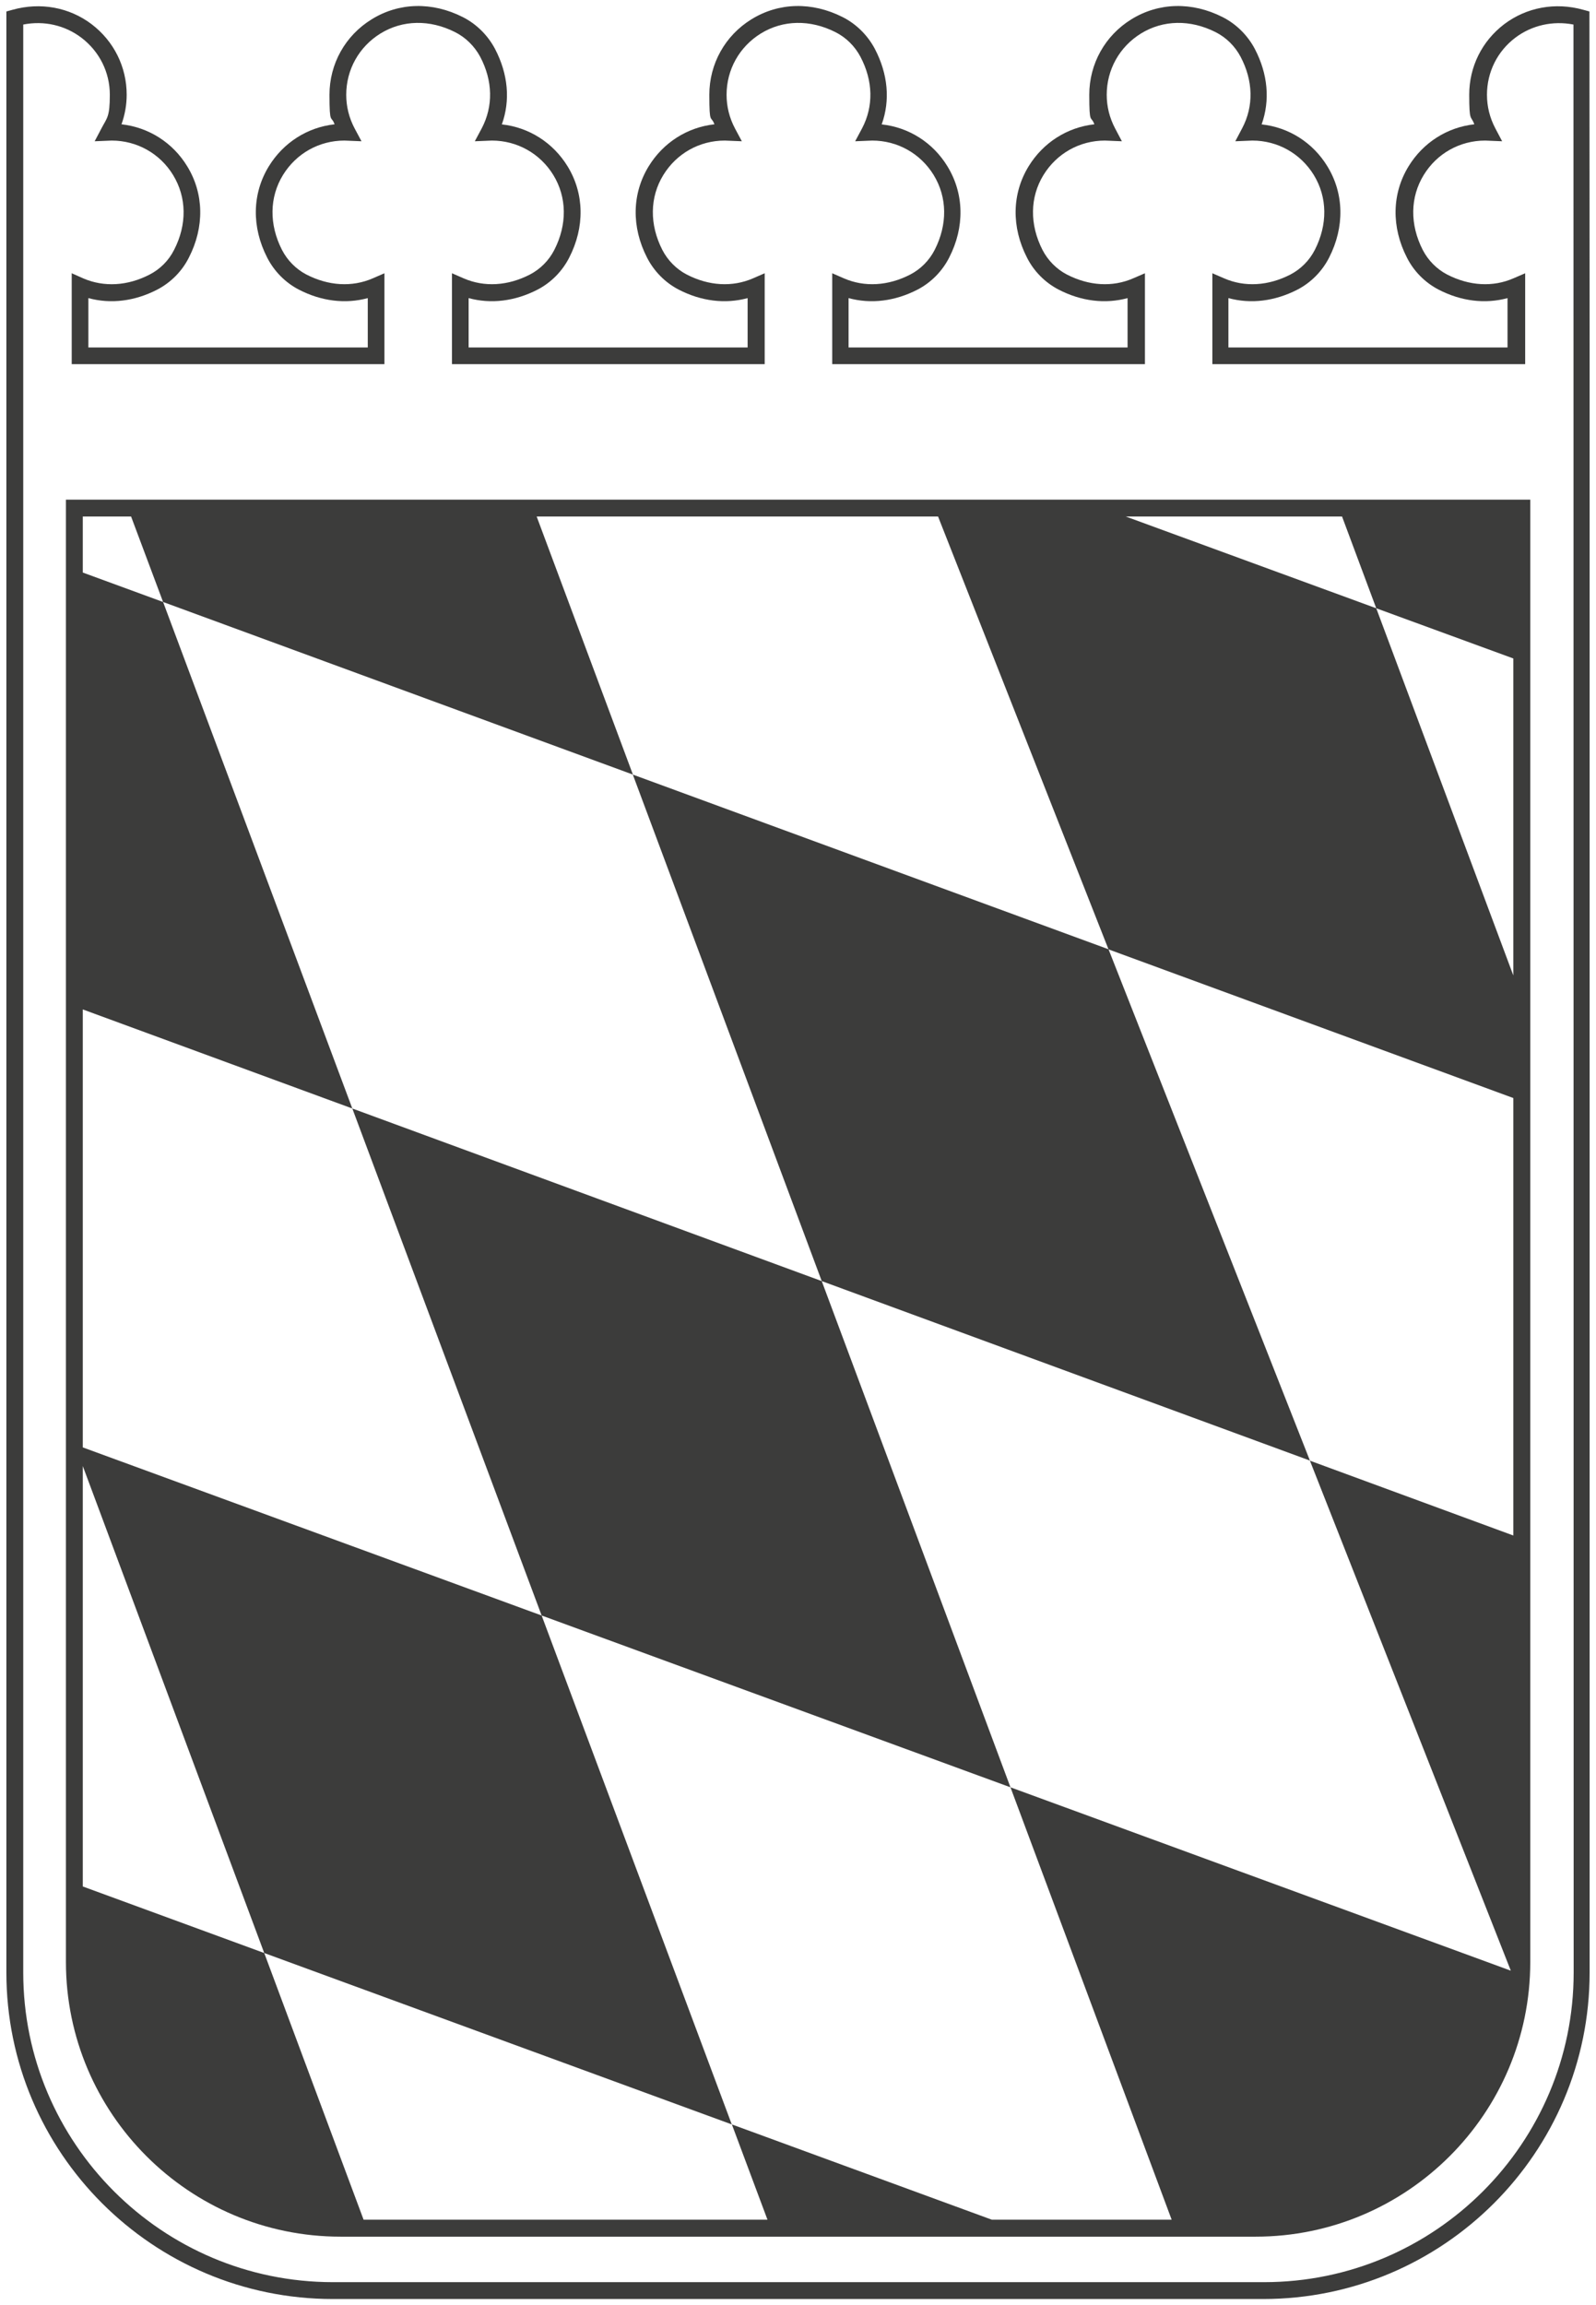 <?xml version="1.0" encoding="UTF-8"?> <svg xmlns="http://www.w3.org/2000/svg" id="Ebene_1" version="1.1" viewBox="0 0 1600 2310.4"><!-- Generator: Adobe Illustrator 29.5.1, SVG Export Plug-In . SVG Version: 2.1.0 Build 141) --><defs><style> .st0 { fill: #3c3c3b; } </style></defs><polygon class="st0" points="353.2 1111.1 543 1619.3 1013 1791.5 823.8 1284.1 353.2 1111.1"></polygon><polygon class="st0" points="1313.2 1464 1111.3 951.5 634.4 776.4 823.8 1284.1 1313.2 1464"></polygon><path class="st0" d="M1593.4,11.5l-6.2-1.7c-28-7.8-56.8-2.5-79.3,14.5-22.3,17-35,42.7-35,70.7s1.7,20.1,5.1,29.6c-27.2,3-51.3,18.3-65.9,42.1-16.8,27.4-17.4,60.9-1.6,91.6,6.9,13.7,18.2,25,31.7,32,22.6,11.7,46.8,14.6,69.1,8.5v49.5h-279.8v-49.5c22.4,6.1,46.4,3.2,69.2-8.5,13.5-7,24.7-18.3,31.7-32,15.7-30.7,15.1-64.2-1.7-91.6-14.5-23.8-38.7-39.1-65.9-42,8.6-24.1,6.3-50.5-6.8-75.6-7.2-13.7-18.7-25.1-32.4-32-30.6-15.5-63.9-14.7-91.3,2.2-26.5,16.3-42.3,44.7-42.3,75.7s1.7,20.1,5.1,29.6c-27.2,3-51.3,18.3-65.9,42.1-16.8,27.4-17.4,60.9-1.6,91.6,6.9,13.7,18.2,25,31.7,32,22.6,11.7,46.8,14.6,69.1,8.5v49.5h-279.7v-49.5c22.3,6.1,46.4,3.2,69.1-8.5,13.5-7,24.7-18.3,31.7-32,15.8-30.7,15.1-64.2-1.7-91.6-14.5-23.8-38.7-39.1-65.9-42,8.7-24.1,6.3-50.5-6.8-75.6-7.2-13.7-18.7-25.1-32.4-32-30.7-15.5-63.9-14.7-91.3,2.2-26.5,16.3-42.3,44.7-42.3,75.7s1.7,20.1,5.1,29.6c-27.2,3-51.3,18.3-65.9,42.1-16.8,27.4-17.4,60.9-1.6,91.6,7,13.7,18.2,25,31.7,32,22.6,11.7,46.8,14.6,69.1,8.5v49.5h-279.7v-49.5c22.3,6.1,46.4,3.2,69.1-8.5,13.5-7,24.7-18.3,31.7-32,15.8-30.7,15.2-64.2-1.6-91.6-14.6-23.8-38.8-39.1-65.9-42,8.7-24.1,6.3-50.5-6.8-75.6-7.2-13.7-18.7-25.1-32.4-32-30.6-15.5-63.9-14.7-91.2,2.2-26.6,16.3-42.4,44.7-42.4,75.7s1.8,20.1,5.1,29.6c-27.2,3-51.3,18.3-65.9,42.1-16.8,27.4-17.4,60.9-1.6,91.6,7,13.7,18.2,25,31.7,32,22.6,11.7,46.8,14.6,69.1,8.5v49.5H88.6v-49.5c22.3,6.1,46.4,3.2,69-8.5,13.5-7,24.8-18.3,31.7-32,15.8-30.7,15.2-64.2-1.6-91.6-14.5-23.8-38.7-39.1-65.9-42.1,3.4-9.5,5.2-19.5,5.2-29.6,0-27.9-12.8-53.7-35.1-70.7C69.5,7.3,40.6,2,12.6,9.8l-6.2,1.7v1965.7c0,180.4,146.8,327.2,327.3,327.2h932.7c180.4,0,327.2-146.7,327.2-327.2V348.3l-.2-336.8ZM1266.4,2287.5H333.7c-171.1,0-310.4-139.2-310.4-310.3V24.6c20.9-4.1,41.8.7,58.3,13.2,18.1,13.8,28.5,34.6,28.5,57.2s-2.9,23.1-8.4,33.7l-6.8,12.9,17.1-.7c25.2,0,48.3,12.9,61.5,34.5,13.7,22.4,14.1,49.7,1,75.1-5.3,10.6-14,19.3-24.5,24.7-22,11.4-45.6,12.8-66.4,3.9l-11.7-5.2v91.1h313.5v-91.1l-11.7,5.1c-20.8,9-44.3,7.6-66.5-3.8-10.4-5.4-19.1-14.2-24.5-24.7-13-25.4-12.7-52.8,1-75.1,13.3-21.6,36.2-34.5,61.6-34.5l17.1.7-6.9-12.9c-5.6-10.6-8.4-21.9-8.4-33.7,0-25.2,12.8-48.1,34.3-61.4,22.2-13.7,49.5-14.2,74.8-1.4,10.6,5.3,19.5,14.1,25.2,24.7,12.7,24.1,13.2,49.6,1.5,71.8l-6.9,12.9,17.1-.7c25.3,0,48.3,12.9,61.6,34.5,13.7,22.4,14,49.7,1,75.1-5.4,10.6-14.1,19.3-24.5,24.7-22.1,11.4-45.7,12.8-66.4,3.8l-11.7-5.1v91.1h313.5v-91.1l-11.7,5.1c-20.8,9-44.3,7.6-66.4-3.8-10.4-5.4-19.1-14.2-24.5-24.7-13-25.4-12.7-52.8,1-75.1,13.3-21.6,36.2-34.5,61.6-34.5l17.1.7-6.9-12.9c-5.6-10.6-8.4-21.9-8.4-33.7,0-25.2,12.8-48.1,34.3-61.4,22.2-13.7,49.5-14.2,74.8-1.4,10.6,5.3,19.5,14.1,25.1,24.7,12.7,24.1,13.3,49.6,1.6,71.8l-6.9,12.9,17.1-.7c25.3,0,48.3,12.9,61.6,34.5,13.7,22.4,14,49.7,1,75.1-5.4,10.6-14.1,19.3-24.5,24.7-22.1,11.4-45.8,12.8-66.5,3.8l-11.7-5.1v91.1h313.5v-91.1l-11.8,5.1c-20.7,9-44.2,7.6-66.4-3.8-10.4-5.4-19.1-14.2-24.5-24.7-13-25.4-12.7-52.8,1-75.1,13.3-21.6,36.2-34.5,61.6-34.5l17,.7-6.8-12.9c-5.6-10.6-8.4-21.9-8.4-33.7,0-25.2,12.8-48.1,34.3-61.4,22.2-13.7,49.5-14.2,74.8-1.4,10.6,5.3,19.5,14.1,25.1,24.7,12.7,24.1,13.3,49.6,1.5,71.8l-6.8,12.9,17.1-.7c25.3,0,48.3,12.9,61.6,34.5,13.7,22.4,14,49.7,1,75.1-5.4,10.6-14.1,19.3-24.5,24.7-22.1,11.4-45.8,12.8-66.4,3.8l-11.8-5.1v91.1h313.6v-91.1l-11.8,5.1c-20.7,9-44.2,7.6-66.4-3.8-10.4-5.4-19.1-14.2-24.5-24.7-13-25.4-12.7-52.8,1-75.1,13.2-21.6,36.2-34.5,61.6-34.5l17,.7-6.8-12.9c-5.6-10.6-8.4-21.9-8.4-33.7,0-22.6,10.3-43.5,28.4-57.2,16.6-12.5,37.5-17.2,58.3-13.2l.2,1952.6c0,171.1-139.2,310.3-310.3,310.3Z"></path><path class="st0" d="M66.1,1966.6c0,151.8,123.4,275.3,275.3,275.3h917.4c151.7,0,275.3-123.4,275.3-275.3V500.8H66.1v1465.8ZM1379.7,609.7l137.4,50.3v317.7l-137.4-368-251.2-92h216.9l34.3,92ZM131.4,517.7l32.1,85.7,471,173-96.5-258.7h402.4l170.9,433.9,405.8,149v438.5l-203.9-75,201.4,511.2-501.6-183.8,161.6,433.4h-180.3l-260.6-95.5,35.7,95.5h-404.9l-99.6-267.3-181.9-66.7v-421.4l181.9,488.1,468.7,171.8-190.6-510.1-460-168.5v-439l270.2,99.3-189.7-507.7-80.5-29.5v-56.2h48.4Z"></path></svg> 